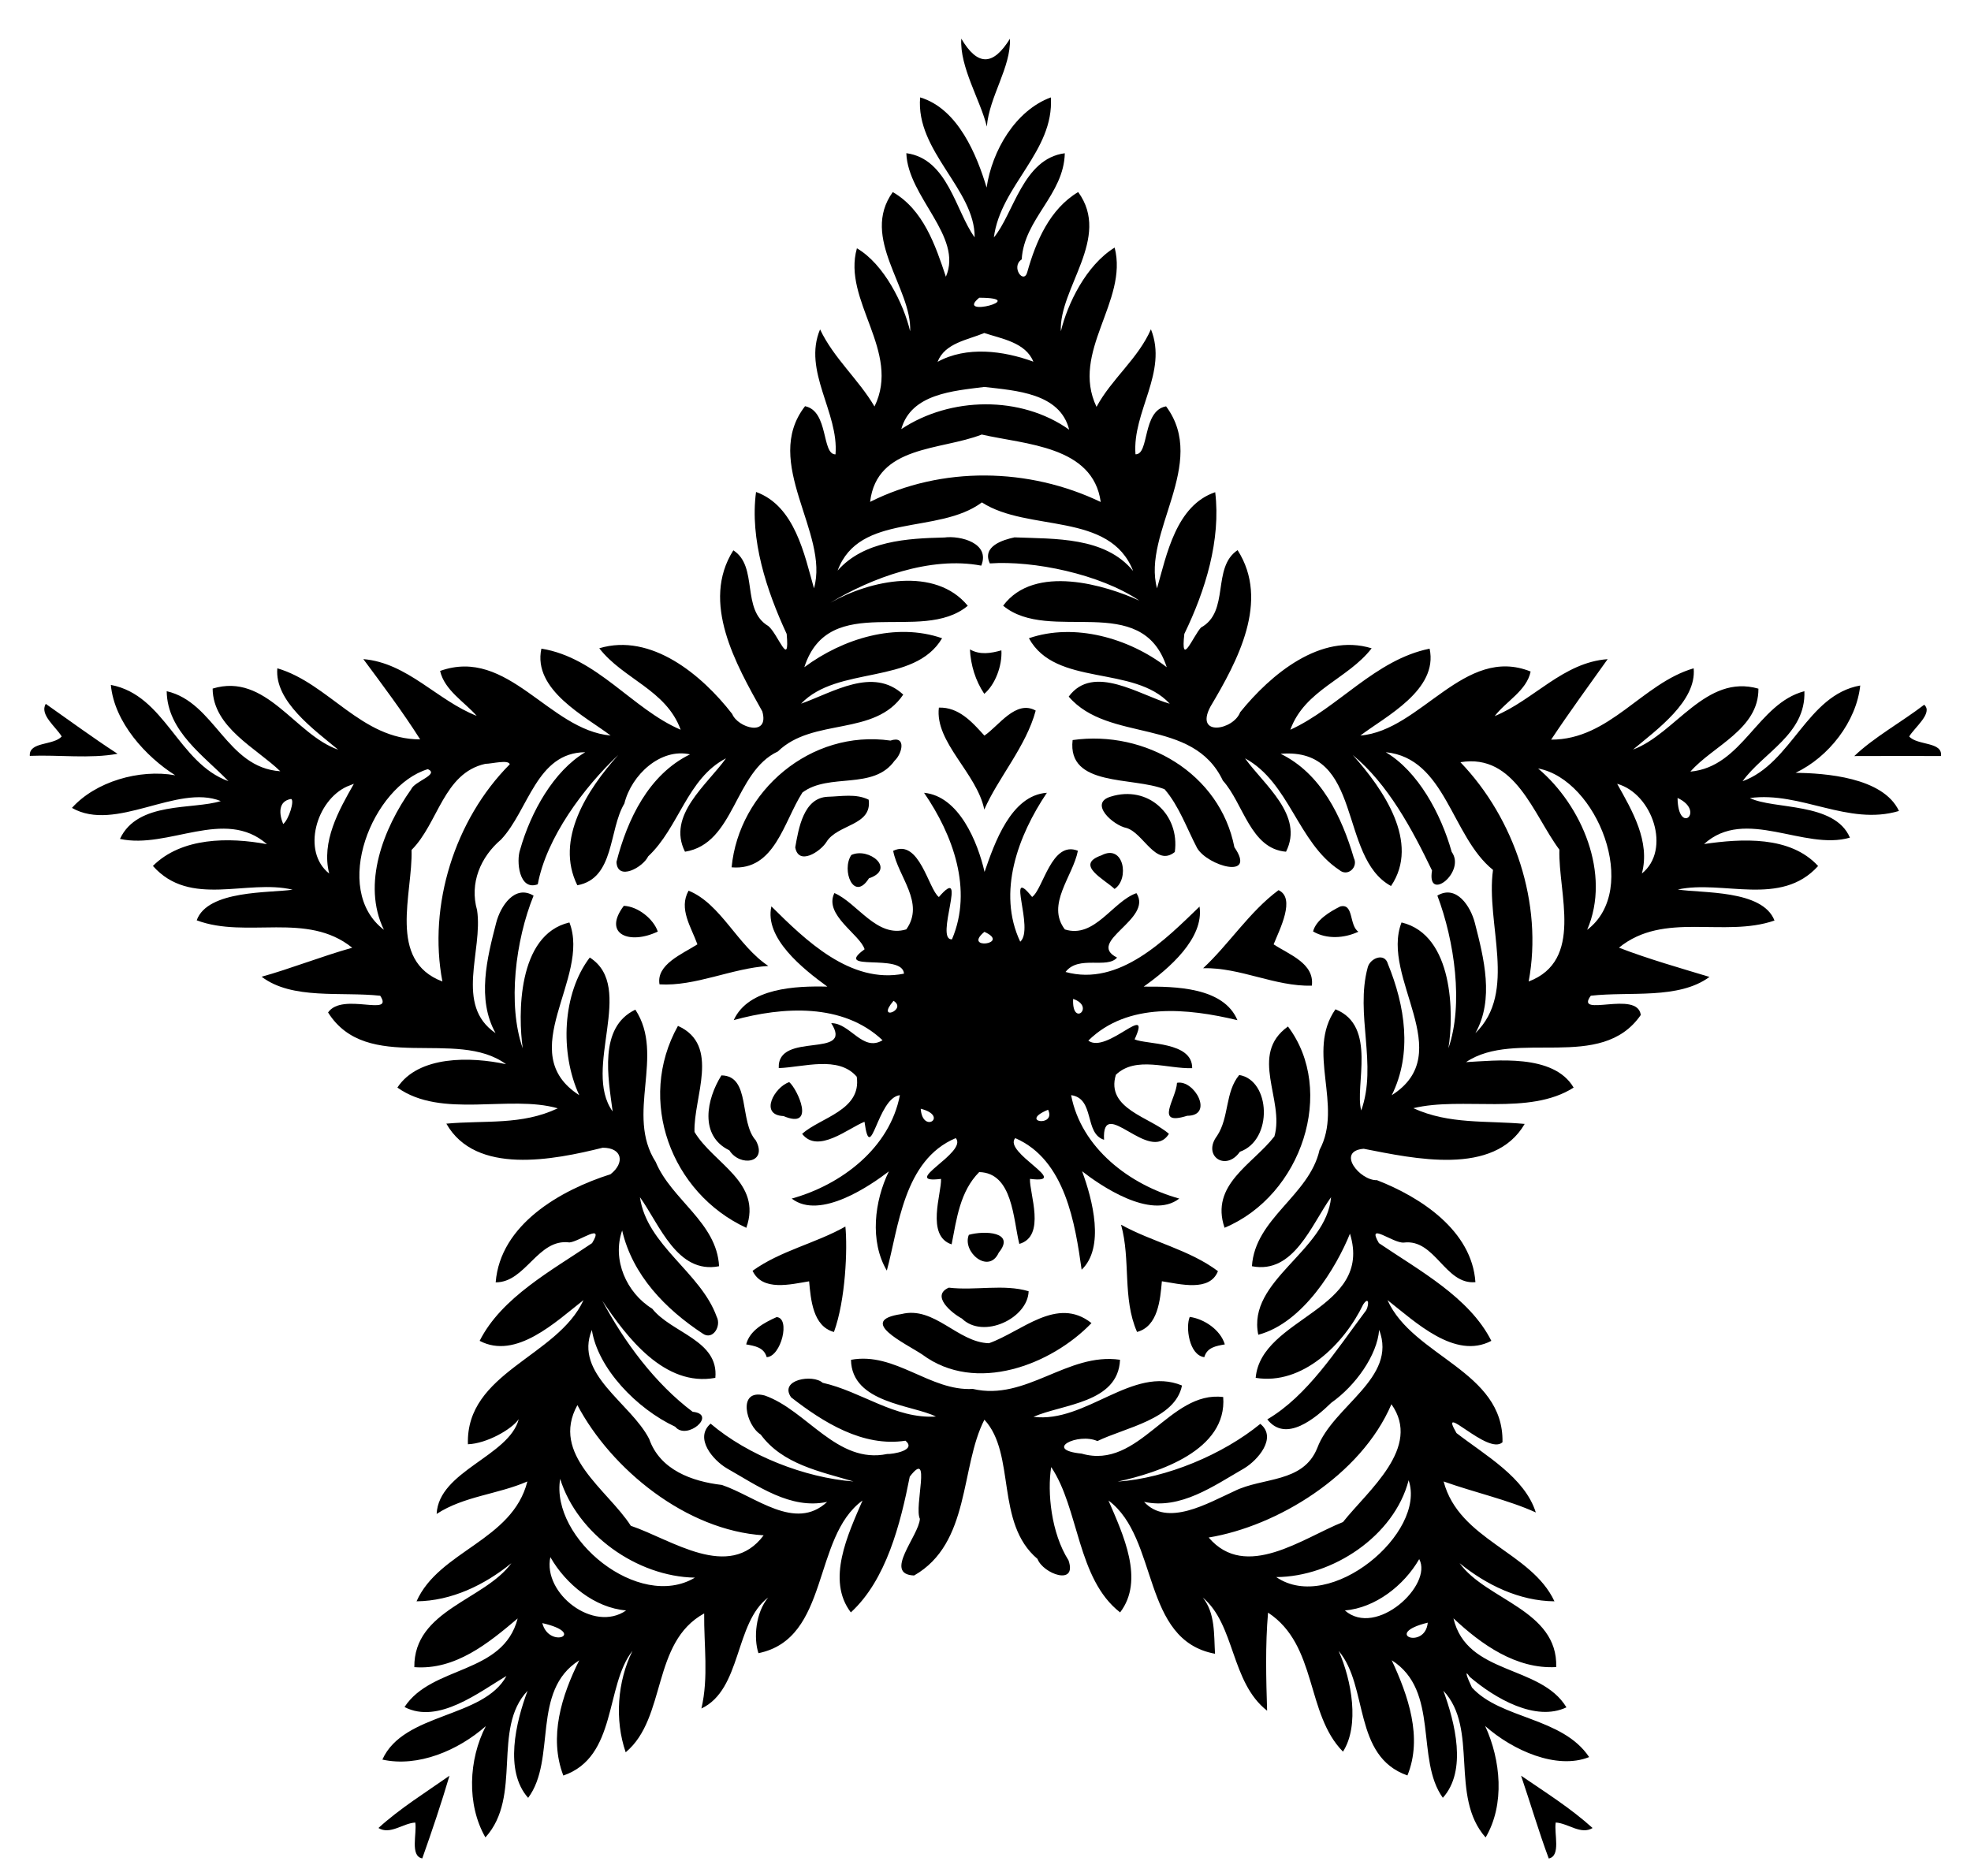 <svg xmlns="http://www.w3.org/2000/svg" width="605pt" height="768" viewBox="0 0 605 576"><path d="M295.07 11.87c5.05 8.53 9.77 8.35 14.94.02.32 8.81-6.36 17.75-7.1 26.97-1.92-7.98-8.38-18.28-7.84-26.99z"/><path d="M282.44 29.9c11.68 3.49 17.43 17.82 20.4 27.68 1.67-11.3 8.82-23.65 19.72-27.68 1.06 16.58-15.46 27.08-17.49 42.99 6.07-7.23 8.9-24.18 21.77-25.84-.28 12.76-12.52 20.16-13.22 32.58-3.49 2.3.72 7.96 1.74 3.78 2.64-9.36 6.89-19.26 15.59-24.45 10.25 14.09-5.96 29.49-5.32 42.76 2.02-8.39 7.72-20.29 16.51-25.71 4.27 16.47-13.65 31.97-5.56 48.9 4.63-8.62 12.76-14.77 16.7-23.82 5.28 13.21-5.76 25.31-4.74 38.38 4.32.17 1.99-13.39 9.39-14.72 13.07 17.58-7.42 38.82-2.78 55.88 2.95-10.32 5.86-25.47 17.86-29.52 1.77 14.69-3 30.15-9.48 43.51-1.17 10.57 2.59.88 5.1-1.95 8.97-4.9 3.22-18.4 11.25-23.77 9.98 15.6-.04 34.09-8.34 48.05-4.93 9.3 7.04 7.27 9.13 1.71 9.36-11.59 24.72-24.45 40.36-19.62-7.34 9.48-20.53 12.74-24.96 25 14.66-6.69 26.05-21.51 42.75-24.89 2.74 12.71-13.64 20.87-21.25 26.67 18.54-1.51 31.92-27.83 52.26-19.65-1.22 5.89-7.52 9.1-11.03 13.68 12-4.93 20.98-16.49 34.67-17.48-5.37 7.55-11.89 16.46-17.35 24.71 17.99.04 27.95-17.31 43.75-21.9.96 10.08-11.32 18.85-18.61 24.95 13.04-4.83 22.27-23.33 38.49-18.7.11 12.49-14 17.57-20.88 25.47 16.08-1.49 20.54-20.9 34.99-24.69.48 13.19-12.54 18.73-18.98 27.64 15.17-5.49 19.75-26.5 36.12-29.39-1.17 11.04-9.67 22-19.84 26.79 8.96.15 26.84 1.32 31.73 11.73-15.64 4.67-30.09-6.09-45.77-3.97 7.35 3.6 26.04 1.17 30.71 12.16-14.06 4.09-32.08-9.55-44.77 1.96 11.51-1.68 26.46-2.59 35.01 6.75-11.45 12.68-29.16 4.2-43.08 7.21 7.37 1.19 26.03 0 29.69 9.53-15.5 5.36-33.92-2.94-47.74 8.33 8.78 3.42 19.56 6.48 27.79 8.98-9.51 6.99-24.46 4.41-36.43 5.77-5.17 6.97 14.34-1.86 15.34 5.91-12.15 17.62-38.44 4.21-53.64 14.48 8.91-.46 26.86-2.71 33.03 7.82-13.71 8.73-34.17 2.67-49.2 6.32 10.99 5.04 22.47 3.76 34.17 4.83-9.39 16.18-34 10.63-49.41 7.63-8.56.7-1.19 9.83 4.07 9.64 13.45 5.23 29.15 15.5 30.22 31.31-9.34.88-12.33-13.37-21.98-12.15-3.34.27-11.6-6.61-7.64.17 12.28 8.34 27.79 16.65 34.51 30-11.15 5.89-23.32-5.81-31.88-12.51 7.79 17.37 35.74 21.73 35.3 43.64-4.44 4.2-20.04-13.02-14.12-2.82 8.85 6.85 20.95 13.59 24.35 24.38-8.29-3.81-19.16-6.24-28.3-9.52 4.75 18.05 26.92 21.54 34.02 36.8-10.75-.1-20.89-5.02-29.11-11.71 8.1 11.31 30.19 14.37 29.65 31.9-12.31.68-23-6.96-31.54-14.97 4.1 17.54 26.74 14.15 34.68 27.33-9.49 4.52-21.95-2.77-29.65-9.33-1.94-2.82-.703.489.65 3.25 8.857 9.746 27.74 9.05 35.97 21.35-9.97 3.99-23.49-2.07-31.92-9.54 4.8 10.39 6.12 24.1.14 34.22-11.18-12.64-2-33.37-12.96-45.05 3.55 9.76 7.35 24.55-.17 32.87-8.5-11.82-.9-32.87-15.69-42.23 5.01 10.77 9.58 23.71 4.82 35.37-16.84-5.91-11.87-27.4-21.11-38.23 4.02 9.06 6.46 22.92 1.33 30.92-11.48-11.62-7.8-32.68-23-42.68-.87 9.96-.59 20.43-.29 30.11-11.21-8.75-9.75-26.38-19.76-34.75 3.89 4.79 3.42 11.45 3.77 17.27-22.66-4.19-17.15-35.5-32.7-47.05 4.48 10.41 11.16 24.43 3.57 34.35-13.24-10.27-12.58-31.91-21.16-44.62-1.23 7.76-.02 20.23 5.32 28.63 2.74 8-7.8 4.14-9.52-.43-13.06-11.01-6.54-32.21-16.3-42.74-7.45 14.53-4.26 37.95-21.57 47.83-9.6-.37 1.47-12.15 1.77-17.39-1.84-3.73 3.69-21.84-3.11-12.95-2.85 14.48-7.21 31.71-18.08 41.67-7.58-9.93-.9-23.94 3.58-34.35-15.5 11.28-9.97 42.37-31.94 46.87-1.53-4.61-.89-12.43 2.98-17.08-10.32 7.74-8.09 28.21-20.49 34.07 2.25-9.61.74-19.45.85-29.19-16.25 8.91-11.43 32.07-24.09 42.63-3.42-9.9-2.57-21.73 2.08-31.14-8.47 10.74-4.63 32.58-21.22 38.28-4.55-11.85-.5-24.58 4.88-35.38-14.88 9.42-6.87 30.35-15.68 42.23-7.38-8.26-3.81-23.18-.18-32.87-11.04 11.63-1.48 32.41-12.94 45.01-5.8-10.09-5.18-23.91.13-34.17-8.51 7.5-20.83 12.71-31.76 10.28 6.54-14.53 31-12.59 38.09-25.67-8.23 4.81-20.9 14.96-31.29 9.53 8.43-12.88 30.26-9.86 34.73-27.19-8.96 7.58-19.12 15.92-31.72 14.95-.18-17.57 21.57-20.59 29.79-31.92-8.22 6.69-18.36 11.6-29.11 11.71 6.89-15.52 29.42-18.57 34.02-36.8-9.03 3.96-19.43 4.48-27.85 9.97.62-13.19 22.22-17.71 25.2-29.09-2.14 3.11-9.82 7.49-15.6 7.7-.71-22.12 27.51-26.83 35.48-44.26-8.56 6.7-20.73 18.4-31.88 12.51 6.72-13.35 22.23-21.66 34.51-30 3.93-6.46-3.76-.53-6.93-.21-9.75-1.32-13.45 12.32-22.66 12.25 1.41-17.75 19.86-28.31 35.25-33.19 4.45-3.47 3.66-8.16-2.4-8.14-15.07 3.75-38.99 8.51-47.99-7.39 12.03-1.09 23.08.55 34.2-4.71-14.9-4.26-35.68 3.3-49.23-6.37 6.45-9.84 22.52-9.54 33.35-7.17-15.11-11.16-42.68 3.12-54.63-15.89 4.39-6.35 20.4 1.57 16.01-5.13-11.93-1.31-27.03 1.32-36.4-5.84 8.5-2.34 18.57-6.31 27.8-8.9-13.85-11.21-32.47-2.67-47.73-8.42 3.35-9.35 22.46-8.36 29.44-9.4-14-3.35-31.42 5.64-42.88-7.29 8.77-8.79 23.33-8.88 35.01-6.68-12.99-11.39-30.29 1.65-45.12-1.62 5.39-11.64 22.43-8.91 30.94-11.62-13.38-5.38-32.29 9.79-45.68 2.1 7.21-8.05 20.67-12 31.7-10.01-8.96-5.67-18.71-16.23-19.76-27.75 16.7 3.13 20.64 24.03 36.09 29.55-7.38-7.69-18.79-15.28-18.95-27.62 14.81 3.38 18.28 23.46 34.86 24.58-7.19-7.01-20.66-13.39-20.76-25.38 16.42-5.02 25.3 14.19 38.53 18.75-7.39-6.14-19.59-14.88-18.67-24.98 15.75 4.62 25.79 21.87 43.84 21.82-5.31-8.4-11.89-17.16-17.44-24.64 13.58 1.14 22.66 12.69 34.8 17.42-3.87-4.38-9.86-7.85-11.24-13.79 20.85-7.46 33.37 18.12 52.34 19.83-7.61-5.8-24-13.96-21.25-26.68 17.13 2.75 27.89 18.55 42.75 24.9-4.44-12.27-17.63-15.52-24.98-25.01 15.89-4.78 31.45 8.09 40.8 20.17 1.71 4.24 11.51 7.18 9.24-.79-8.07-14.43-18.99-33.51-8.89-49.45 7.78 4.97 2.29 18.26 10.73 23.24 2.99 2.42 6.63 13.42 5.64 2.42-6.19-13.34-11.35-29.06-9.4-43.58 11.92 4.3 14.84 19.22 17.78 29.59 4.86-16.92-16.17-38.62-2.74-55.92 7.32 1.5 5.04 14.85 9.35 14.79 1.07-12.88-10.12-25.57-4.74-38.37 4.22 8.9 11.77 15.27 16.71 23.67 8.27-16.92-9.97-32.53-5.4-48.57 8.38 4.89 14.4 17.19 16.34 25.49.62-13.23-15.46-28.7-5.33-42.75 9.39 5.43 13.07 16.29 16.3 25.99 5.36-12.4-11.69-24.46-12.14-37.93 12.77 1.72 15.14 17.85 20.97 25.84.13-14.69-18.17-26.47-16.73-42.97m18.14 61.51c-7.77 6.36 15.97.04 0 0m1.54 10.83c-5.05 2.13-12.09 3.04-14.33 8.85 8.89-4.88 20.18-3.44 29.4-.05-2.38-5.92-9.79-7.05-15.07-8.8m.01 16.56c-9.48 1.22-22.45 2.06-25.48 12.95 15.02-9.99 36.71-10.38 51.53.17-2.81-11.27-16.39-11.99-26.05-13.12m-.78 14.61c-12.56 4.92-32.21 3.25-34.27 20.67 22.02-11.06 48.74-10.54 70.79.04-2.37-17.25-23.17-17.64-36.52-20.71m.04 20.84c-13.44 10-37.62 3.01-44.28 20.92 8.08-9.13 21.35-9.88 32.77-10.15 4.83-.65 14.18 1.68 11.32 8.64-15.64-2.99-33.81 3.81-46.31 11.39 12.29-6.98 32.18-11.19 42.17.93-14.27 11.91-42.56-4.75-50.17 18.86 11.84-8.78 28.05-13.83 42.29-8.89-8.58 14.47-32.08 8.31-43.29 20.09 9.84-3.48 22.05-11.42 31.36-2.79-8.7 12.96-27.72 6.96-38.48 17.46-13.45 6.29-13.17 28.31-28.51 30.78-5.63-11.15 6.77-20.52 12.58-28.67-11.92 6.16-14.43 21.27-23.88 30.09-1.56 3.34-9.44 7.76-9.74 1.72 3.34-13.05 9.88-26.83 22.58-33.03-8.99-2.01-17.97 6.23-20.15 15.1-4.86 8.11-2.95 23-14.44 25.09-6.96-14.03 3.07-29.4 12.56-39.99-10.61 9.98-22.07 25.45-24.7 39.69-5.8 2.14-6.65-7.24-5.41-10.67 3.27-11.56 10.33-24.14 19.98-29.88-15 .1-17.36 17.77-25.83 26.8-6.31 5.36-9.74 13.4-7.37 21.71 1.87 12.39-7.01 29.16 5.67 37.73-5.8-10.4-2.62-23 .19-33.86 1.3-5.06 5.67-11.84 11.48-8.34-5.54 13.63-8.05 33.48-3.33 46.87-1.4-9.97-1.81-34.87 14.33-38.64 6.63 17.05-17.38 39.9 3.02 53.03-6.01-13.02-5.2-31.22 3.23-42.27 14.26 9.12-2.42 34.15 7.02 47.26-1.34-10.27-4.41-25.82 6.97-31.25 9.23 14.04-3.15 32.15 6.25 46.76 4.83 11.62 18.75 18.56 19.45 32.01-12.86 2.53-18.28-12.84-24.29-21.19 2.09 14.79 18.67 23.06 23.55 36.68 1.53 2.9-1.21 7.33-4.25 5.21-11.45-7.53-21.57-17.91-24.76-31.67-3.16 8.98 1.32 19.14 9.23 24.01 5.97 7.5 20.48 9.68 19.37 21.23-15.64 2.9-27.29-12.62-34.7-23.69 6.71 12.6 16.16 25.41 27.74 34.11 7.66.75-1.78 8.96-5.37 4.58-11.83-5.52-23.74-17.92-25.57-29.71-5.56 13.62 11.89 22.34 17.6 33.48 3.31 9.47 13.07 13.03 22.31 14.11 10.29 3.47 22.48 14.38 32.31 5.2-11.23 2.43-21.37-4.97-30.7-10.25-4.34-2.52-10.16-9.32-5.07-13.77 11.44 9.75 28.9 16.62 43.85 17.75-10.15-3.04-21.77-5.26-28.47-14.4-4.48-2.75-7.38-14.25 1.23-11.99 12.94 4.53 22.21 21.15 37.57 17.96 1.66.08 9.16-1.1 5.64-4.08-13.08 2.01-25.27-5.66-35.11-13.32-3.79-5.45 6.68-7.19 9.69-4.46 11.87 2.65 22.2 11.15 34.75 10.36-7.16-3.6-25.86-4.07-26.06-17.42 13.56-2.52 24.27 9.71 37.4 8.94 16.37 3.84 29-11.29 45.18-8.95-.57 13.32-17.56 13.56-26.57 17.52 16.08 2.03 30.42-15.88 45.59-9.62-2.05 10.38-17.44 12.91-25.96 17.06-5.96-2.65-16.8 2.68-4.85 3.85 17.74 5.15 26.91-19.44 43.46-17.37 1.26 16.37-19.78 23.19-32.4 25.97 15.04-1.03 32.39-8.4 43.79-17.73 5.25 4.2-.73 11.16-5.04 13.71-9.27 5.33-19.43 12.68-30.64 10.23 7.17 7.82 19.56.4 27.71-3.29 8.67-4.35 21.11-2.37 25.47-13.27 4.83-12.94 24.68-21.38 18.98-36.25-.58 7.74-7.23 17.14-14.67 22.37-4.8 4.67-13.95 12.46-19.66 5.12 12.31-7.21 21.17-21.27 29.95-32.96 1.26-1.29 1.54-5.34-.5-2.35-5.88 12.2-18.67 24.91-33.02 22.56 1.65-18.67 36.17-20.78 28.94-44.26-4.14 10.24-14.32 27.39-28.14 31.03-3.51-16.75 20.93-25.65 22.34-42.23-6.01 8.35-11.43 23.72-24.29 21.19.95-14.76 17.59-21.64 20.75-35.69 7.35-13.68-4.23-30.19 4.89-43.19 12.9 5.14 5.82 23.47 7.91 31.07 5.02-14.09-1.91-29.53 1.98-43.88.68-2.88 5.22-4.73 6.21-1.11 5.24 12.81 7.57 27.41 1.18 40.3 20.42-12.97-3.58-36.02 3-53.04 16.01 3.8 16.1 28.31 14.39 38.61 4.68-13.41 1.86-32.96-3.39-46.86 5.83-3.45 10.19 3.28 11.5 8.36 2.79 10.86 6.02 23.49.17 33.87 13.01-12.61 3.11-33.64 5.41-50.11-12.82-10.29-14.48-34.3-32.92-36.14 9.88 5.88 16.93 18.82 20.24 30.61 4.49 6.21-7.75 15.71-6.04 5.71-6.14-12.78-13.58-26.59-24.34-35.46 9.34 10.42 20.78 26.89 11.75 40.22-16.34-8.87-8.31-42.73-33.88-40.59 12.43 6.07 18.78 19.35 22.47 31.99 1.43 2.78-1.9 5.92-4.49 3.66-12.75-8.42-15.27-26.87-28.91-34.26 5.81 8.14 18.21 17.52 12.58 28.67-10.93-.89-13.05-14.82-19.38-21.83-9.28-19.57-35.05-11.51-47.32-25.79 7.55-10.28 21.99-.33 31.02 2.19-11.03-11.98-35.02-5.09-43.24-20.11 13.97-4.81 30.71-.07 42.31 8.9-7.63-23.59-35.95-7.04-50.22-18.89 9.65-13 31.65-6.22 41.81-1.56-12.05-8.15-32.53-12.37-45.89-11.42-2.49-5.26 3.99-7.23 7.56-8 12.36.5 27.8-.23 36.43 10.33-7.14-18.33-32.22-11.87-46.43-21.06m-152.42 80.26c-12.87 2.85-14.43 18.26-22.65 26.44.43 13.39-7.54 33.94 9.47 40.38-4.45-23.35 3.76-49.67 20.68-66.68-.42-1.51-5.36-.17-7.5-.14m299.3-.5c16.68 17.36 25.4 43.47 20.95 67.33 17.01-6.49 9.04-27.07 9.43-40.48-7.99-10.72-13.54-29.64-30.38-26.85m-316.94 2.13c-17 5.11-29.8 36.96-13.49 49.32-6.86-14.06-.1-31.2 8.36-43.13 1.02-2.49 8.77-4.53 5.13-6.19m340.79-.2c13.37 11.28 22.47 32.36 15.05 49.54 16.44-12.42 3.02-46.23-15.05-49.54m-365.54 5.5c-9.48 4.21-14.08 20.01-5.54 26.75-2.47-9.78 2.88-19.31 7.58-27.55l-2.04.8m389.8-.8c4.64 8.27 10.22 17.73 7.59 27.54 9.07-7.24 3.27-24.53-7.59-27.54m-407.03 4.65c-4.09.68-3.68 4.72-2.43 7.71 1.74-1.41 3.56-7.3 2.43-7.71m425.57-.31c.16 11.72 8.73 4.06 0 0M177.23 431.39c-8.38 15.23 9.26 25.93 16.4 37.05 12.5 4.22 30.16 17.11 40.77 2.93-23.8-1.49-46.78-20.32-57.17-39.98m249.87-.27c-9.4 21.99-35.25 37.49-56.1 40.92 11.38 13.34 28.82.21 41.23-4.75 7.77-9.78 24.29-22.91 14.87-36.17m-255.16 22.92c-3.05 18.34 24.14 40.6 41.37 30.32-17.86-.31-36.09-13.38-41.37-30.32m260.44.42c-4.43 17.14-23.41 29.65-40.64 29.73 16.6 11.37 46.19-13.58 40.64-29.73m-263.45 23.6c-2.38 11.18 13.33 23.31 23.26 16.37-9.64-.79-18.52-8.05-23.26-16.37m266.7.61c-4.66 8.09-13.47 14.98-22.82 15.77 9.67 8.44 27.08-7.87 22.82-15.77m-269.17 19.65c2.06 8.05 13.99 3.18 0 0m271.79-.14c-14.16 3.47-.77 8.46 0 0z"/><path d="M297.72 199.38c3.13 1.77 6.41 1.19 9.66.29.28 4.68-1.89 10.52-5.26 13.35-2.71-4.06-4.15-8.78-4.4-13.64zM14.05 216.1c7.33 5.14 14.52 10.45 22.03 15.32-8.45 1.58-18.05.27-26.93.64-.32-4.43 7.24-3.12 9.79-5.95-1.81-3.01-6.87-6.72-4.89-10.01zM590.63 216.37c2.84 2.47-2.98 7-4.6 9.74 2.51 2.83 10.35 1.53 9.75 6-8.87-.04-17.74-.01-26.6.01 6.02-5.76 14.48-10.41 21.45-15.75zM288.19 217.25c6.12-.21 10.26 4.49 13.97 8.59 4.34-2.88 9.64-11.12 15.75-7.68-2.94 11.01-11.6 20.75-15.78 30.39-2.26-11.18-15.24-20.66-13.94-31.3zM273.33 227.37c5-1.68 3.58 4.06 1.28 6.16-6.52 9.19-20.08 3.62-28.3 9.78-5.74 8.9-8.49 24.11-21.74 22.97 2.22-23.35 24.23-42.42 48.76-38.91zM329.24 227.21c22.3-3.15 45.24 10.23 49.66 32.91 6.92 10.04-8.18 5.76-11.43.27-3.17-6.04-5.56-12.95-9.98-18.06-9.7-3.94-29.93-.61-28.25-15.12z"/><path d="M283.64 243.4c10.75 1.01 16.49 15.2 18.57 24.29 3.05-8.82 8.12-23.55 19.13-24.29-8.81 13.06-15.35 30.54-8.18 45.72 4.47-3.88-4.64-23.93 3.65-13.74 3.41-2.4 5.95-17.44 14.05-14.18-1.52 7.85-9.84 16.48-4 24.15 9.13 2.91 14.69-8.62 21.97-11.14 5.22 8.04-15.71 14.88-5.95 19.78-3.04 3.58-11.81-.84-15.81 4.42 16.54 4.56 30.76-10.07 41.13-20.07 1.44 9.73-9.38 19.09-17.16 24.57 9.53-.07 24.54.11 28.79 10.3-15.14-3.63-33.68-5.64-45.77 6.27 5.65 4.27 19.67-12.35 14.21-.38 3.55 1.62 17.78.63 17.67 8.84-7.52.27-17.3-3.84-23.42 2.03-3.2 10.48 10.58 13.03 16.28 18.14-5.97 9.5-20.67-12.19-19.91 1.82-6.16-1.92-2.74-12.69-10.11-13.7 3.09 16.24 17.98 27.54 33.2 31.75-8.74 6.77-24.61-4.3-29.83-8.39 3.26 8.83 7.01 23.42-.14 30.23-1.97-13.88-4.93-33.71-20.38-40.4-3.88 4.39 17.64 14.15 4.52 12.51-.23 4.33 5.03 17.6-3.27 19.97-1.89-7.55-1.99-21.83-12.32-22.05-5.91 5.96-6.93 14.41-8.46 22.19-8.01-2.63-3.02-15.79-3.25-20.1-13.12 1.61 8.4-8.12 4.52-12.52-16.06 6.71-17.57 27.58-21.16 40.67-5.32-9.02-3.81-21.34.63-30.46-5.32 4.08-21.08 15.12-29.82 8.35 15.21-4.21 30.11-15.51 33.2-31.75-6.99.81-8.96 22.12-10.86 8.17-4.96 1.94-14.31 9.97-19.15 3.7 5.72-5.07 18.28-7.2 16.77-17.53-5.64-6.57-16.28-2.92-23.94-2.65-.54-11.48 23.23-2.66 16.11-13.79 5.8-.1 9.63 8.95 15.75 5.24-12.17-11.5-30.62-10.33-45.68-6.18 4.52-9.9 19.08-10.53 28.74-10.28-7.56-5.5-19.38-14.9-17.18-24.64 10.33 10.23 24.23 23.95 40.7 20.66-.37-6.48-22.03-.3-12.09-7.49-1.4-4.57-12.61-10.55-9.27-17.26 7.03 3.02 13.05 13.93 22.07 11.15 5.79-8.14-2.52-16.13-4.03-24.11 8.05-3.89 10.85 11.88 14.03 14.18 9.24-10.73-1.48 13.39 4.02 12.98 6.49-15.26.28-32.08-8.57-44.98m18.52 42.69c-6.87 5.68 8.32 3.75 0 0m-27.89 21.18c-5.6 6.54 4.42 2.75 0 0m55.13-.59c-.44 8.84 6.93 2.37 0 0m-46.79 33.72c.58 7.94 8.77 2.22 0 0m39.1.31c-9.23 3.81 2.61 5.43 0 0zM254.05 244.62c4.17-.11 8.7-1.04 12.59.9 1.14 8.08-9.67 7.44-13.01 13.06-1.89 2.93-8.53 7.26-9.53 1.57 1.04-5.83 2.54-15.2 9.95-15.53zM340.95 244.57c11.45-3.58 21.23 5.48 19.66 17.01-5.86 4.7-9.58-5.79-14.8-7.37-4.1-.78-11.73-7.61-4.86-9.64z"/><path d="M261.32 262.49c5.39-2.47 13.8 4.33 5.4 7.17-4.66 7.38-8.53-2.55-5.4-7.17zM338.07 262.61c6.92-3.65 8.67 7.26 4.05 10.31-3.2-3.04-12.33-7.42-4.05-10.31zM211.36 273.45c9.93 4.02 14.99 16.83 24.48 23.11-11.22.7-22.41 6.33-33.4 5.65-1.07-6.09 6.99-9.32 11.63-12.28-1.88-5.28-5.84-10.91-2.71-16.48zM392.45 273.29c5.31 2.46.39 11.93-1.51 16.64 4.76 3.14 12.6 5.84 11.73 12.69-11.42.28-21.89-5.63-33.36-5.37 7.93-7.36 14.21-17.35 23.14-23.96zM191.48 278.1c4.36.19 9.12 4.05 10.43 7.9-8.55 4.12-17.07.92-10.43-7.9zM411.39 278.3c4.21-1.06 2.67 5.78 5.56 7.75-4.28 2.02-9.72 2.39-13.9-.08.91-3.54 5.14-6.07 8.34-7.67zM208.1 314.96c13.16 5.93 4.7 22.01 5.08 32.57 5.85 9.78 20.87 15.43 15.9 29.43-23.07-10.69-33.76-39.13-20.98-62zM395.34 315.15c14.82 19.62 4.32 51.85-19.46 61.79-4.52-13.26 8.61-19.42 15.3-28.05 3.22-11.23-7.98-25.03 4.16-33.74z"/><path d="M221.44 330.16c9.07.11 5.36 14.23 10.56 19.97 3.76 6.96-4.87 8.2-8.12 3.04-9.31-4.48-7-15.76-2.44-23.01zM380.38 330.04c9.61 1.55 10.48 19.94.2 23.57-4.3 6.18-11.65 1.28-6.99-4.9 3.76-5.7 2.41-13.42 6.79-18.67zM242.26 332.23c2.5 2.1 8.33 14.69-1.76 10.42-7.59-.33-2.72-8.98 1.76-10.42zM361.28 332.44c5.38-1.04 11.45 10.13 3.12 10.12-10.29 3.27-3.32-5.22-3.12-10.12zM259.49 376.57c.69 6.76.07 22.59-3.51 32.37-6.46-1.74-7.1-9.91-7.62-15.56-5.69.93-14.34 3.18-17.36-3.23 8.62-6.19 19.29-8.39 28.49-13.58zM344.11 376.01c9.63 5.32 20.99 7.67 29.74 14.26-2.53 6.43-11.65 3.94-17.21 3.1-.51 5.65-1.16 13.83-7.62 15.56-4.56-10.38-1.88-22.12-4.91-32.92zM297.39 379.11c4.73-1.34 14.43-.97 9.19 5.45-3.08 6.82-11.34-.21-9.19-5.45zM291.24 395.33c8.09.97 16.88-1.19 24.5 1.1-.24 8.32-13.93 14.82-20.49 8.38-3.1-1.65-9.63-7.03-4.01-9.48z"/><path d="M276.69 403.44c10.12-2.57 17.23 8.7 26.87 8.95 10.08-3.55 20.86-14.6 31.47-6.18-12.27 12.77-35.54 21.88-51.95 9.64-5.23-3.47-20.25-10.4-6.39-12.41zM238.38 404.37c4.33.26 1.38 12.12-3.04 12.3-.86-3.02-3.62-3.43-6.3-3.92 1.08-4.32 5.57-6.69 9.34-8.38zM365.19 404.31c4.42.61 9.43 3.95 10.77 8.44-2.69.49-5.44.9-6.3 3.92-4.7-.62-5.78-9.29-4.47-12.36zM137.97 545.17c-2.52 8.54-5.38 16.99-8.35 25.38-3.83-.68-1.6-7.64-2.15-11-3.78.2-7.72 3.87-11.31 1.67 6.7-6.09 14.43-10.86 21.81-16.05zM466.89 545.16c7.48 5.12 15.21 9.96 21.96 16.07-3.61 2.18-7.54-1.48-11.32-1.69-.56 3.39 1.68 10.29-2.14 11.04-3.11-8.37-5.62-16.97-8.5-25.42z"/></svg>